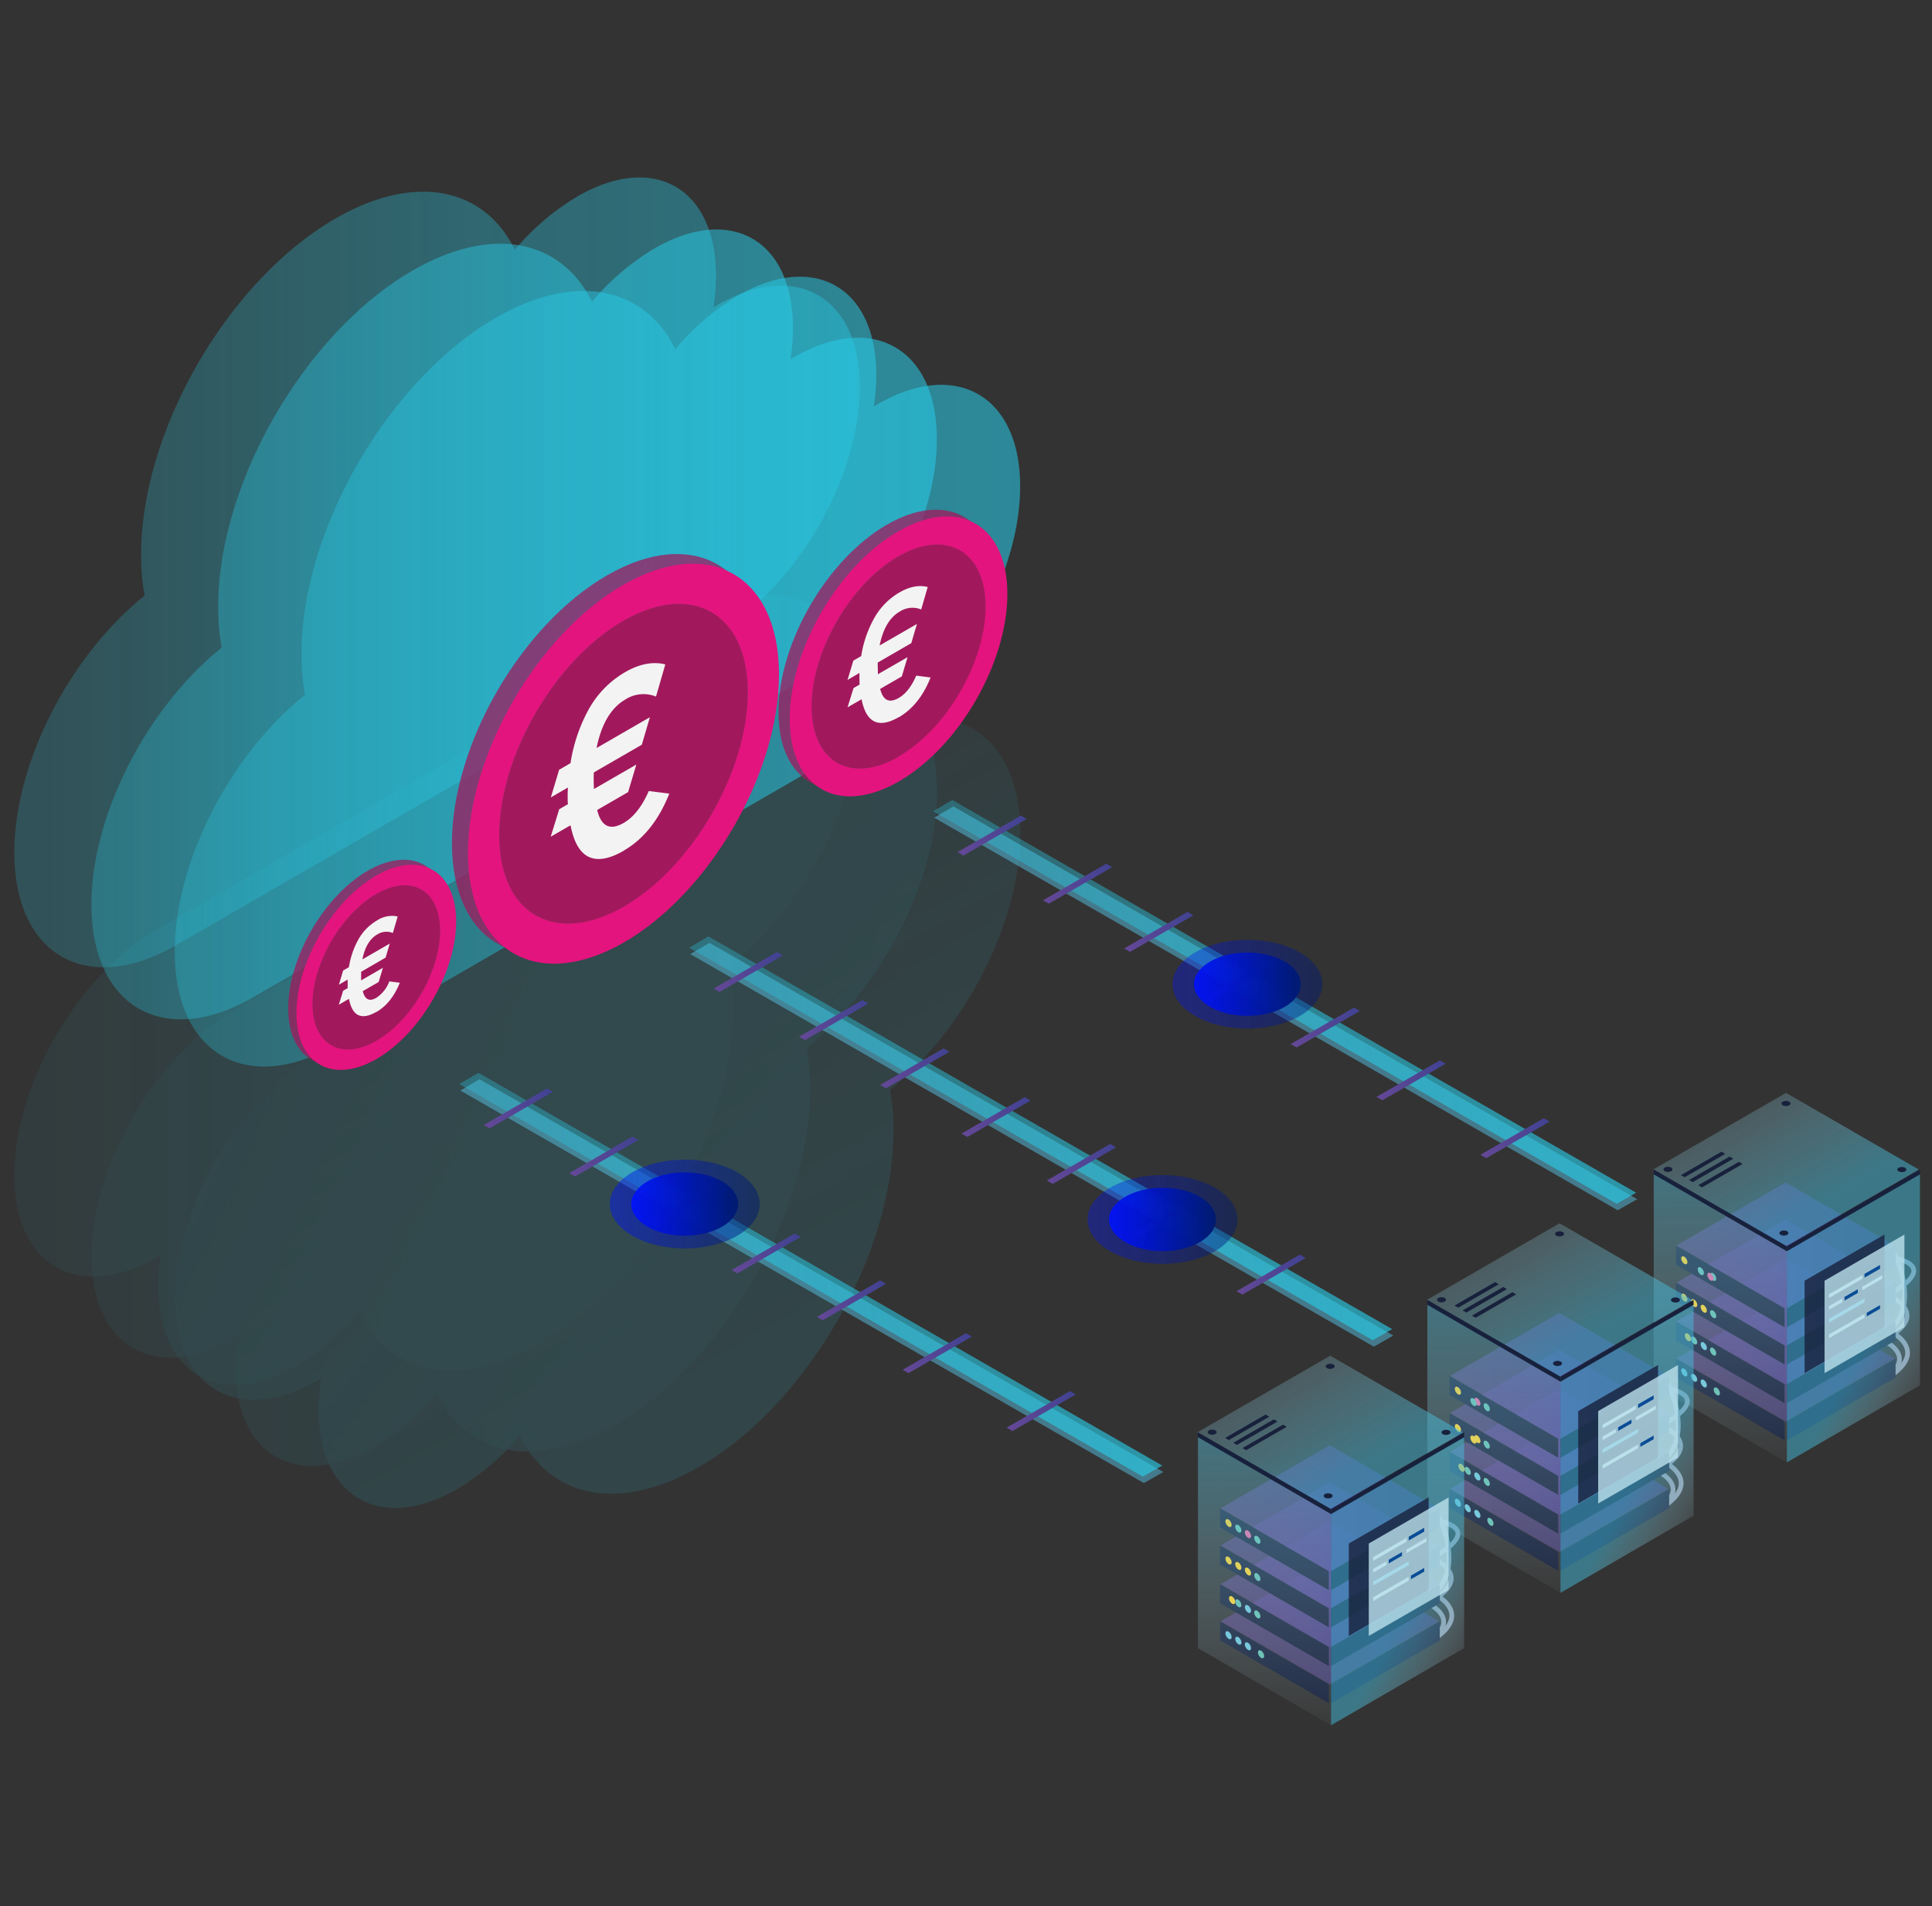 <?xml version="1.0" encoding="UTF-8"?>
<svg xmlns="http://www.w3.org/2000/svg" xmlns:xlink="http://www.w3.org/1999/xlink" id="Ebene_1" data-name="Ebene 1" width="552" height="544.74" viewBox="0 0 552 544.74">
  <rect x="0" y="0" width="552" height="544.74" fill="#333333" stroke="none"/>
  <defs>
    <style>.cls-1{opacity:0.15;}.cls-2{fill:url(#Unbenannter_Verlauf_26);}.cls-3{fill:url(#Unbenannter_Verlauf_26-2);}.cls-4{fill:url(#Unbenannter_Verlauf_26-3);}.cls-5,.cls-56,.cls-66,.cls-76{opacity:0.5;}.cls-6{fill:url(#Unbenannter_Verlauf_26-4);}.cls-7{opacity:0.7;}.cls-8{fill:url(#Unbenannter_Verlauf_26-5);}.cls-9{fill:url(#Unbenannter_Verlauf_26-6);}.cls-10{fill:none;stroke:#939cad;stroke-miterlimit:10;stroke-width:1.35px;}.cls-11,.cls-13,.cls-14,.cls-15,.cls-28,.cls-29,.cls-30,.cls-31,.cls-35,.cls-36,.cls-37,.cls-38{opacity:0.6;}.cls-11,.cls-13,.cls-14,.cls-15,.cls-23,.cls-24,.cls-28,.cls-29,.cls-30,.cls-31,.cls-35,.cls-36,.cls-37,.cls-38,.cls-48{isolation:isolate;}.cls-11{fill:url(#Unbenannter_Verlauf_54);}.cls-12,.cls-23{fill:#18213c;}.cls-13{fill:url(#Unbenannter_Verlauf_54-2);}.cls-14{fill:url(#Unbenannter_Verlauf_54-3);}.cls-15{fill:url(#Unbenannter_Verlauf_54-4);}.cls-16{fill:#62bdae;}.cls-17{fill:#e867a1;}.cls-18{fill:#fccf2b;}.cls-19{fill:#6dc4d7;}.cls-20{fill:url(#Unbenannter_Verlauf_65);}.cls-21{fill:url(#Unbenannter_Verlauf_65-2);}.cls-22{fill:url(#Unbenannter_Verlauf_9);}.cls-23,.cls-24{opacity:0.8;}.cls-24,.cls-25{fill:#bbe1ec;}.cls-26{fill:#0a4c95;}.cls-27{fill:#a5d9e9;}.cls-28{fill:url(#Unbenannter_Verlauf_54-5);}.cls-29{fill:url(#Unbenannter_Verlauf_54-6);}.cls-30{fill:url(#Unbenannter_Verlauf_54-7);}.cls-31{fill:url(#Unbenannter_Verlauf_54-8);}.cls-32{fill:url(#Unbenannter_Verlauf_65-3);}.cls-33{fill:url(#Unbenannter_Verlauf_65-4);}.cls-34{fill:url(#Unbenannter_Verlauf_9-2);}.cls-35{fill:url(#Unbenannter_Verlauf_54-9);}.cls-36{fill:url(#Unbenannter_Verlauf_54-10);}.cls-37{fill:url(#Unbenannter_Verlauf_54-11);}.cls-38{fill:url(#Unbenannter_Verlauf_54-12);}.cls-39{fill:url(#Unbenannter_Verlauf_65-5);}.cls-40{fill:url(#Unbenannter_Verlauf_65-6);}.cls-41{fill:url(#Unbenannter_Verlauf_9-3);}.cls-42,.cls-43{fill:#a1195c;}.cls-42{opacity:0.74;}.cls-44{fill:#e3147e;}.cls-45{fill:#f3f3f3;}.cls-46{fill:#54bedf;opacity:0.51;}.cls-47,.cls-58,.cls-68{opacity:0.8;}.cls-47{fill:url(#Unbenannter_Verlauf_26-7);}.cls-49{fill:url(#Unbenannter_Verlauf_54-13);}.cls-50{fill:url(#Unbenannter_Verlauf_54-14);}.cls-51{fill:url(#Unbenannter_Verlauf_54-15);}.cls-52{fill:url(#Unbenannter_Verlauf_54-16);}.cls-53{fill:url(#Unbenannter_Verlauf_54-17);}.cls-54{fill:url(#Unbenannter_Verlauf_54-18);}.cls-55{fill:url(#Unbenannter_Verlauf_54-19);}.cls-56{fill:url(#Unbenannter_Verlauf_49);}.cls-57{fill:url(#Unbenannter_Verlauf_13);}.cls-58{fill:url(#Unbenannter_Verlauf_26-8);}.cls-59{fill:url(#Unbenannter_Verlauf_54-20);}.cls-60{fill:url(#Unbenannter_Verlauf_54-21);}.cls-61{fill:url(#Unbenannter_Verlauf_54-22);}.cls-62{fill:url(#Unbenannter_Verlauf_54-23);}.cls-63{fill:url(#Unbenannter_Verlauf_54-24);}.cls-64{fill:url(#Unbenannter_Verlauf_54-25);}.cls-65{fill:url(#Unbenannter_Verlauf_54-26);}.cls-66{fill:url(#Unbenannter_Verlauf_49-2);}.cls-67{fill:url(#Unbenannter_Verlauf_11);}.cls-68{fill:url(#Unbenannter_Verlauf_26-9);}.cls-69{fill:url(#Unbenannter_Verlauf_54-27);}.cls-70{fill:url(#Unbenannter_Verlauf_54-28);}.cls-71{fill:url(#Unbenannter_Verlauf_54-29);}.cls-72{fill:url(#Unbenannter_Verlauf_54-30);}.cls-73{fill:url(#Unbenannter_Verlauf_54-31);}.cls-74{fill:url(#Unbenannter_Verlauf_54-32);}.cls-75{fill:url(#Unbenannter_Verlauf_54-33);}.cls-76{fill:url(#Unbenannter_Verlauf_13-2);}.cls-77{fill:url(#Unbenannter_Verlauf_15);}</style>
    <linearGradient id="Unbenannter_Verlauf_26" x1="4.1" y1="282.93" x2="245.67" y2="282.93" gradientUnits="userSpaceOnUse">
      <stop offset="0.04" stop-color="#28cce8" stop-opacity="0.4"></stop>
      <stop offset="0.05" stop-color="#28cce8" stop-opacity="0.41"></stop>
      <stop offset="0.34" stop-color="#28cce8" stop-opacity="0.58"></stop>
      <stop offset="0.6" stop-color="#28cce8" stop-opacity="0.7"></stop>
      <stop offset="0.83" stop-color="#28cce8" stop-opacity="0.77"></stop>
      <stop offset="1" stop-color="#28cce8" stop-opacity="0.8"></stop>
    </linearGradient>
    <linearGradient id="Unbenannter_Verlauf_26-2" x1="26.13" y1="306.07" x2="267.7" y2="306.07" xlink:href="#Unbenannter_Verlauf_26"></linearGradient>
    <linearGradient id="Unbenannter_Verlauf_26-3" x1="149.41" y1="266.91" x2="227.95" y2="402.95" xlink:href="#Unbenannter_Verlauf_26"></linearGradient>
    <linearGradient id="Unbenannter_Verlauf_26-4" x1="4.1" y1="163.58" x2="245.67" y2="163.58" xlink:href="#Unbenannter_Verlauf_26"></linearGradient>
    <linearGradient id="Unbenannter_Verlauf_26-5" x1="26.13" y1="178.45" x2="267.7" y2="178.45" xlink:href="#Unbenannter_Verlauf_26"></linearGradient>
    <linearGradient id="Unbenannter_Verlauf_26-6" x1="49.93" y1="191.95" x2="291.5" y2="191.95" xlink:href="#Unbenannter_Verlauf_26"></linearGradient>
    <linearGradient id="Unbenannter_Verlauf_54" x1="216.94" y1="-1233.29" x2="279.31" y2="-1233.29" gradientTransform="matrix(1, 0, 0, -1, 262.04, -845.05)" gradientUnits="userSpaceOnUse">
      <stop offset="0" stop-color="#664593"></stop>
      <stop offset="0" stop-color="#654896"></stop>
      <stop offset="1" stop-color="#404292"></stop>
    </linearGradient>
    <linearGradient id="Unbenannter_Verlauf_54-2" x1="216.94" y1="-1222.68" x2="279.31" y2="-1222.68" xlink:href="#Unbenannter_Verlauf_54"></linearGradient>
    <linearGradient id="Unbenannter_Verlauf_54-3" x1="216.94" y1="-1211.61" x2="279.31" y2="-1211.61" xlink:href="#Unbenannter_Verlauf_54"></linearGradient>
    <linearGradient id="Unbenannter_Verlauf_54-4" x1="216.94" y1="-1201" x2="279.31" y2="-1201" xlink:href="#Unbenannter_Verlauf_54"></linearGradient>
    <linearGradient id="Unbenannter_Verlauf_65" x1="222.65" y1="-1134.3" x2="254.69" y2="-1190.64" gradientTransform="matrix(1, 0, 0, -1, 262.04, -845.05)" gradientUnits="userSpaceOnUse">
      <stop offset="0" stop-color="#e3f2f7" stop-opacity="0"></stop>
      <stop offset="1" stop-color="#45bcdb" stop-opacity="0.5"></stop>
    </linearGradient>
    <linearGradient id="Unbenannter_Verlauf_65-2" x1="230.16" y1="-1271.38" x2="228.74" y2="-1169.06" xlink:href="#Unbenannter_Verlauf_65"></linearGradient>
    <linearGradient id="Unbenannter_Verlauf_9" x1="296.32" y1="-1237.89" x2="228.78" y2="-1200.26" gradientTransform="matrix(1, 0, 0, -1, 262.04, -845.05)" gradientUnits="userSpaceOnUse">
      <stop offset="0" stop-color="#e3f2f7" stop-opacity="0"></stop>
      <stop offset="0.34" stop-color="#45bcdb" stop-opacity="0.5"></stop>
    </linearGradient>
    <linearGradient id="Unbenannter_Verlauf_54-5" x1="152.26" y1="-1270.57" x2="214.63" y2="-1270.57" xlink:href="#Unbenannter_Verlauf_54"></linearGradient>
    <linearGradient id="Unbenannter_Verlauf_54-6" x1="152.26" y1="-1259.95" x2="214.63" y2="-1259.95" xlink:href="#Unbenannter_Verlauf_54"></linearGradient>
    <linearGradient id="Unbenannter_Verlauf_54-7" x1="152.26" y1="-1248.88" x2="214.63" y2="-1248.88" xlink:href="#Unbenannter_Verlauf_54"></linearGradient>
    <linearGradient id="Unbenannter_Verlauf_54-8" x1="152.26" y1="-1238.27" x2="214.63" y2="-1238.27" xlink:href="#Unbenannter_Verlauf_54"></linearGradient>
    <linearGradient id="Unbenannter_Verlauf_65-3" x1="157.97" y1="-1171.57" x2="190" y2="-1227.91" xlink:href="#Unbenannter_Verlauf_65"></linearGradient>
    <linearGradient id="Unbenannter_Verlauf_65-4" x1="165.48" y1="-1308.65" x2="164.06" y2="-1206.33" xlink:href="#Unbenannter_Verlauf_65"></linearGradient>
    <linearGradient id="Unbenannter_Verlauf_9-2" x1="231.63" y1="-1275.16" x2="164.1" y2="-1237.53" xlink:href="#Unbenannter_Verlauf_9"></linearGradient>
    <linearGradient id="Unbenannter_Verlauf_54-9" x1="86.72" y1="-1308.41" x2="149.09" y2="-1308.41" xlink:href="#Unbenannter_Verlauf_54"></linearGradient>
    <linearGradient id="Unbenannter_Verlauf_54-10" x1="86.72" y1="-1297.79" x2="149.09" y2="-1297.79" xlink:href="#Unbenannter_Verlauf_54"></linearGradient>
    <linearGradient id="Unbenannter_Verlauf_54-11" x1="86.72" y1="-1286.72" x2="149.09" y2="-1286.72" xlink:href="#Unbenannter_Verlauf_54"></linearGradient>
    <linearGradient id="Unbenannter_Verlauf_54-12" x1="86.72" y1="-1276.11" x2="149.09" y2="-1276.11" xlink:href="#Unbenannter_Verlauf_54"></linearGradient>
    <linearGradient id="Unbenannter_Verlauf_65-5" x1="92.42" y1="-1209.41" x2="124.46" y2="-1265.76" xlink:href="#Unbenannter_Verlauf_65"></linearGradient>
    <linearGradient id="Unbenannter_Verlauf_65-6" x1="99.93" y1="-1346.49" x2="98.52" y2="-1244.17" xlink:href="#Unbenannter_Verlauf_65"></linearGradient>
    <linearGradient id="Unbenannter_Verlauf_9-3" x1="166.09" y1="-1313" x2="98.55" y2="-1275.37" xlink:href="#Unbenannter_Verlauf_9"></linearGradient>
    <linearGradient id="Unbenannter_Verlauf_26-7" x1="196.91" y1="325.32" x2="397.78" y2="325.32" xlink:href="#Unbenannter_Verlauf_26"></linearGradient>
    <linearGradient id="Unbenannter_Verlauf_54-13" x1="203.9" y1="277.78" x2="223.67" y2="277.78" gradientTransform="matrix(1, 0, 0, 1, 0, 0)" xlink:href="#Unbenannter_Verlauf_54"></linearGradient>
    <linearGradient id="Unbenannter_Verlauf_54-14" x1="228.31" y1="291.54" x2="248.09" y2="291.54" gradientTransform="matrix(1, 0, 0, 1, 0, 0)" xlink:href="#Unbenannter_Verlauf_54"></linearGradient>
    <linearGradient id="Unbenannter_Verlauf_54-15" x1="251.5" y1="305.31" x2="271.27" y2="305.31" gradientTransform="matrix(1, 0, 0, 1, 0, 0)" xlink:href="#Unbenannter_Verlauf_54"></linearGradient>
    <linearGradient id="Unbenannter_Verlauf_54-16" x1="274.69" y1="319.25" x2="294.46" y2="319.25" gradientTransform="matrix(1, 0, 0, 1, 0, 0)" xlink:href="#Unbenannter_Verlauf_54"></linearGradient>
    <linearGradient id="Unbenannter_Verlauf_54-17" x1="299.09" y1="332.64" x2="318.87" y2="332.64" gradientTransform="matrix(1, 0, 0, 1, 0, 0)" xlink:href="#Unbenannter_Verlauf_54"></linearGradient>
    <linearGradient id="Unbenannter_Verlauf_54-18" x1="323.6" y1="347.73" x2="343.37" y2="347.73" gradientTransform="matrix(1, 0, 0, 1, 0, 0)" xlink:href="#Unbenannter_Verlauf_54"></linearGradient>
    <linearGradient id="Unbenannter_Verlauf_54-19" x1="353.29" y1="364.27" x2="373.07" y2="364.27" gradientTransform="matrix(1, 0, 0, 1, 0, 0)" xlink:href="#Unbenannter_Verlauf_54"></linearGradient>
    <linearGradient id="Unbenannter_Verlauf_49" x1="310.74" y1="348.5" x2="353.57" y2="348.5" gradientUnits="userSpaceOnUse">
      <stop offset="0" stop-color="#01f" stop-opacity="0.7"></stop>
      <stop offset="1" stop-color="#001b6f" stop-opacity="0.9"></stop>
    </linearGradient>
    <linearGradient id="Unbenannter_Verlauf_13" x1="316.88" y1="348.5" x2="347.43" y2="348.5" gradientUnits="userSpaceOnUse">
      <stop offset="0" stop-color="#01f" stop-opacity="0.9"></stop>
      <stop offset="1" stop-color="#001b6f"></stop>
    </linearGradient>
    <linearGradient id="Unbenannter_Verlauf_26-8" x1="266.6" y1="286.33" x2="467.47" y2="286.33" xlink:href="#Unbenannter_Verlauf_26"></linearGradient>
    <linearGradient id="Unbenannter_Verlauf_54-20" x1="273.58" y1="238.8" x2="293.36" y2="238.8" gradientTransform="matrix(1, 0, 0, 1, 0, 0)" xlink:href="#Unbenannter_Verlauf_54"></linearGradient>
    <linearGradient id="Unbenannter_Verlauf_54-21" x1="298" y1="252.55" x2="317.77" y2="252.55" gradientTransform="matrix(1, 0, 0, 1, 0, 0)" xlink:href="#Unbenannter_Verlauf_54"></linearGradient>
    <linearGradient id="Unbenannter_Verlauf_54-22" x1="321.18" y1="266.33" x2="340.96" y2="266.33" gradientTransform="matrix(1, 0, 0, 1, 0, 0)" xlink:href="#Unbenannter_Verlauf_54"></linearGradient>
    <linearGradient id="Unbenannter_Verlauf_54-23" x1="344.37" y1="280.26" x2="364.15" y2="280.26" gradientTransform="matrix(1, 0, 0, 1, 0, 0)" xlink:href="#Unbenannter_Verlauf_54"></linearGradient>
    <linearGradient id="Unbenannter_Verlauf_54-24" x1="368.78" y1="293.65" x2="388.55" y2="293.65" gradientTransform="matrix(1, 0, 0, 1, 0, 0)" xlink:href="#Unbenannter_Verlauf_54"></linearGradient>
    <linearGradient id="Unbenannter_Verlauf_54-25" x1="393.29" y1="308.74" x2="413.06" y2="308.74" gradientTransform="matrix(1, 0, 0, 1, 0, 0)" xlink:href="#Unbenannter_Verlauf_54"></linearGradient>
    <linearGradient id="Unbenannter_Verlauf_54-26" x1="422.98" y1="325.28" x2="442.75" y2="325.28" gradientTransform="matrix(1, 0, 0, 1, 0, 0)" xlink:href="#Unbenannter_Verlauf_54"></linearGradient>
    <linearGradient id="Unbenannter_Verlauf_49-2" x1="334.99" y1="281.27" x2="377.83" y2="281.27" xlink:href="#Unbenannter_Verlauf_49"></linearGradient>
    <linearGradient id="Unbenannter_Verlauf_11" x1="341.13" y1="281.27" x2="371.68" y2="281.27" xlink:href="#Unbenannter_Verlauf_13"></linearGradient>
    <linearGradient id="Unbenannter_Verlauf_26-9" x1="131.21" y1="364.31" x2="332.08" y2="364.31" xlink:href="#Unbenannter_Verlauf_26"></linearGradient>
    <linearGradient id="Unbenannter_Verlauf_54-27" x1="138.2" y1="316.77" x2="157.97" y2="316.77" gradientTransform="matrix(1, 0, 0, 1, 0, 0)" xlink:href="#Unbenannter_Verlauf_54"></linearGradient>
    <linearGradient id="Unbenannter_Verlauf_54-28" x1="162.62" y1="330.53" x2="182.39" y2="330.53" gradientTransform="matrix(1, 0, 0, 1, 0, 0)" xlink:href="#Unbenannter_Verlauf_54"></linearGradient>
    <linearGradient id="Unbenannter_Verlauf_54-29" x1="185.8" y1="344.3" x2="205.57" y2="344.3" gradientTransform="matrix(1, 0, 0, 1, 0, 0)" xlink:href="#Unbenannter_Verlauf_54"></linearGradient>
    <linearGradient id="Unbenannter_Verlauf_54-30" x1="208.99" y1="358.23" x2="228.76" y2="358.23" gradientTransform="matrix(1, 0, 0, 1, 0, 0)" xlink:href="#Unbenannter_Verlauf_54"></linearGradient>
    <linearGradient id="Unbenannter_Verlauf_54-31" x1="233.4" y1="371.62" x2="253.17" y2="371.62" gradientTransform="matrix(1, 0, 0, 1, 0, 0)" xlink:href="#Unbenannter_Verlauf_54"></linearGradient>
    <linearGradient id="Unbenannter_Verlauf_54-32" x1="257.9" y1="386.72" x2="277.68" y2="386.72" gradientTransform="matrix(1, 0, 0, 1, 0, 0)" xlink:href="#Unbenannter_Verlauf_54"></linearGradient>
    <linearGradient id="Unbenannter_Verlauf_54-33" x1="287.6" y1="403.26" x2="307.37" y2="403.26" gradientTransform="matrix(1, 0, 0, 1, 0, 0)" xlink:href="#Unbenannter_Verlauf_54"></linearGradient>
    <linearGradient id="Unbenannter_Verlauf_13-2" x1="174.23" y1="344.1" x2="217.06" y2="344.1" xlink:href="#Unbenannter_Verlauf_13"></linearGradient>
    <linearGradient id="Unbenannter_Verlauf_15" x1="180.37" y1="344.1" x2="210.92" y2="344.1" xlink:href="#Unbenannter_Verlauf_13"></linearGradient>
  </defs>
  <title>vmware-ionos</title>
  <g class="cls-1">
    <path class="cls-2" d="M153.9,384.07c-22.87,13.21-42.56,8.73-51.23-8.94a70.35,70.35,0,0,1-17.88,15.25C63,403,45.3,392.86,45.23,367.84a60.16,60.16,0,0,1,.71-9.17l-1,.6C22.45,372.25,4.17,361.83,4.1,336s18.08-57.27,40.56-70.25l154.79-89.37c25.44-14.68,46.13-2.9,46.22,26.34.07,25.81-15.95,56.6-37.22,73.56a63.48,63.48,0,0,1,1,11.51C209.58,323.19,184.69,366.29,153.9,384.07Z"></path>
    <path class="cls-3" d="M175.93,407.21c-22.87,13.2-42.56,8.73-51.23-8.94a70.55,70.55,0,0,1-17.88,15.25C85.05,426.09,67.33,416,67.26,391a58.76,58.76,0,0,1,.72-9.17l-1,.6c-22.47,13-40.74,2.56-40.82-23.26s18.08-57.27,40.56-70.25l154.8-89.37c25.43-14.69,46.13-2.9,46.21,26.33.07,25.82-15.95,56.6-37.22,73.57a62.6,62.6,0,0,1,1,11.51C231.61,346.33,206.73,389.43,175.93,407.21Z"></path>
    <path class="cls-4" d="M199.73,419.24c-22.87,13.21-42.56,8.73-51.23-8.94a70.35,70.35,0,0,1-17.88,15.25C108.84,438.13,91.13,428,91.06,403a60.06,60.06,0,0,1,.71-9.17l-1,.6C68.28,407.42,50,397,49.93,371.18S68,313.91,90.49,300.93l154.79-89.37c25.44-14.68,46.13-2.9,46.22,26.34.07,25.81-15.95,56.6-37.22,73.56a63.48,63.48,0,0,1,1,11.51C255.41,358.36,230.53,401.46,199.73,419.24Z"></path>
  </g>
  <g class="cls-5">
    <path class="cls-6" d="M95.87,62.44c22.87-13.2,42.56-8.73,51.23,8.94A70.55,70.55,0,0,1,165,56.13c21.77-12.57,39.49-2.48,39.56,22.55a58.72,58.72,0,0,1-.72,9.16l1-.6c22.47-13,40.74-2.55,40.82,23.26s-18.09,57.27-40.56,70.25L50.31,270.12C24.88,284.81,4.18,273,4.1,243.79c-.07-25.82,16-56.6,37.22-73.57a62.6,62.6,0,0,1-1-11.51C40.19,123.32,65.07,80.22,95.87,62.44Z"></path>
  </g>
  <g class="cls-7">
    <path class="cls-8" d="M117.9,77.31c22.87-13.2,42.56-8.73,51.23,8.94A70.55,70.55,0,0,1,187,71c21.78-12.57,39.49-2.48,39.56,22.54a60,60,0,0,1-.71,9.17c.33-.2.68-.41,1-.6,22.47-13,40.75-2.56,40.82,23.26s-18.08,57.27-40.56,70.25L72.35,285c-25.44,14.69-46.13,2.9-46.22-26.33-.07-25.82,16-56.6,37.22-73.57a63.48,63.48,0,0,1-1-11.51C62.22,138.19,87.1,95.09,117.9,77.31Z"></path>
  </g>
  <g class="cls-7">
    <path class="cls-9" d="M141.7,90.8c22.87-13.2,42.56-8.72,51.23,9A70.35,70.35,0,0,1,210.81,84.5C232.58,71.92,250.3,82,250.37,107a59,59,0,0,1-.72,9.17l1-.6c22.47-13,40.74-2.56,40.82,23.26s-18.09,57.27-40.56,70.25L96.14,298.49c-25.43,14.68-46.13,2.9-46.21-26.34-.07-25.82,15.95-56.6,37.22-73.56a62.6,62.6,0,0,1-1-11.51C86,151.69,110.9,108.59,141.7,90.8Z"></path>
  </g>
  <path class="cls-10" d="M539.33,370.14s11.79,4.72,1,11.57"></path>
  <path class="cls-10" d="M538.17,379.43s14.57,5.83,1.22,14.3"></path>
  <path class="cls-10" d="M537.16,382.59s11.79,4.72,1,11.57"></path>
  <path class="cls-10" d="M541.18,358.17s9.07,17.18-4.22,24"></path>
  <path class="cls-10" d="M538.88,359.22s20.37,1.63-4.21,13.36"></path>
  <polygon class="cls-11" points="478.98 388.24 510.17 406.25 541.35 388.24 510.17 370.24 478.98 388.24"></polygon>
  <polygon class="cls-12" points="541.59 388.29 541.59 393.7 510.53 411.63 510.53 406.23 541.59 388.29"></polygon>
  <polygon class="cls-12" points="509.89 406.23 509.89 411.63 478.84 393.7 478.84 388.29 509.89 406.23"></polygon>
  <polygon class="cls-13" points="478.98 377.63 510.17 395.63 541.35 377.63 510.17 359.63 478.98 377.63"></polygon>
  <polygon class="cls-12" points="541.59 377.68 541.59 383.09 510.53 401.02 510.53 395.61 541.59 377.68"></polygon>
  <polygon class="cls-12" points="509.89 395.61 509.89 401.02 478.84 383.09 478.84 377.68 509.89 395.61"></polygon>
  <polygon class="cls-14" points="478.98 366.56 510.17 384.57 541.35 366.56 510.17 348.55 478.98 366.56"></polygon>
  <polygon class="cls-12" points="541.59 366.61 541.59 372.02 510.53 389.95 510.53 384.54 541.59 366.61"></polygon>
  <polygon class="cls-12" points="509.89 384.54 509.89 389.95 478.84 372.02 478.84 366.61 509.89 384.54"></polygon>
  <polygon class="cls-15" points="478.98 355.95 510.17 373.95 541.35 355.95 510.17 337.94 478.98 355.95"></polygon>
  <polygon class="cls-12" points="541.59 356 541.59 361.41 510.53 379.34 510.53 373.92 541.59 356"></polygon>
  <polygon class="cls-12" points="509.89 373.92 509.89 379.34 478.84 361.41 478.84 356 509.89 373.92"></polygon>
  <ellipse class="cls-16" cx="489.47" cy="364.91" rx="0.72" ry="1.26" transform="translate(-116.89 293.73) rotate(-30.01)"></ellipse>
  <ellipse class="cls-17" cx="486.79" cy="363.34" rx="0.72" ry="1.26" transform="matrix(0.87, -0.5, 0.5, 0.87, -116.47, 292.18)"></ellipse>
  <ellipse class="cls-16" cx="484.03" cy="361.74" rx="0.72" ry="1.26" transform="matrix(0.87, -0.5, 0.5, 0.87, -116.03, 290.58)"></ellipse>
  <ellipse class="cls-18" cx="481.24" cy="360.17" rx="0.72" ry="1.26" transform="translate(-115.63 288.98) rotate(-30.01)"></ellipse>
  <ellipse class="cls-16" cx="489.47" cy="375.59" rx="0.72" ry="1.26" transform="translate(-122.23 295.16) rotate(-30.01)"></ellipse>
  <ellipse class="cls-18" cx="486.78" cy="374.02" rx="0.72" ry="1.26" transform="translate(-121.81 293.61) rotate(-30.01)"></ellipse>
  <ellipse class="cls-18" cx="484.04" cy="372.42" rx="0.72" ry="1.26" transform="translate(-121.37 292.02) rotate(-30.01)"></ellipse>
  <ellipse class="cls-18" cx="481.23" cy="370.85" rx="0.72" ry="1.26" transform="translate(-120.97 290.41) rotate(-30.01)"></ellipse>
  <ellipse class="cls-16" cx="489.46" cy="386.26" rx="0.72" ry="1.26" transform="translate(-127.57 296.59) rotate(-30.01)"></ellipse>
  <ellipse class="cls-19" cx="486.79" cy="384.7" rx="0.72" ry="1.26" transform="translate(-127.15 295.04) rotate(-30.01)"></ellipse>
  <ellipse class="cls-16" cx="484.03" cy="383.09" rx="0.72" ry="1.26" transform="translate(-126.71 293.45) rotate(-30.01)"></ellipse>
  <ellipse class="cls-18" cx="482.25" cy="382.21" rx="0.73" ry="1.26" transform="translate(-126.32 291.12) rotate(-29.89)"></ellipse>
  <ellipse class="cls-16" cx="490.51" cy="397.69" rx="0.73" ry="1.26" transform="translate(-132.93 297.3) rotate(-29.89)"></ellipse>
  <ellipse class="cls-19" cx="486.78" cy="395.38" rx="0.72" ry="1.26" transform="translate(-132.49 296.47) rotate(-30.01)"></ellipse>
  <ellipse class="cls-19" cx="484.04" cy="393.77" rx="0.72" ry="1.26" transform="translate(-132.06 294.88) rotate(-30.01)"></ellipse>
  <ellipse class="cls-19" cx="481.23" cy="392.2" rx="0.72" ry="1.26" transform="translate(-131.65 293.27) rotate(-30.01)"></ellipse>
  <polygon class="cls-20" points="548.24 334.25 510.28 356.16 472.31 334.25 510.28 312.33 548.24 334.25"></polygon>
  <polygon class="cls-12" points="492.91 329.76 481.32 336.45 480.25 335.84 491.85 329.14 492.91 329.76"></polygon>
  <polygon class="cls-12" points="495.24 331.15 483.64 337.84 482.58 337.23 494.17 330.53 495.24 331.15"></polygon>
  <polygon class="cls-12" points="497.87 332.65 486.28 339.34 485.21 338.73 496.81 332.03 497.87 332.65"></polygon>
  <ellipse class="cls-12" cx="543.38" cy="334.25" rx="1.28" ry="0.74"></ellipse>
  <ellipse class="cls-12" cx="510.28" cy="315.36" rx="1.28" ry="0.74"></ellipse>
  <ellipse class="cls-12" cx="476.56" cy="334.19" rx="1.28" ry="0.74"></ellipse>
  <ellipse class="cls-12" cx="509.69" cy="352.39" rx="1.28" ry="0.74"></ellipse>
  <polygon class="cls-12" points="472.5 334.23 472.5 335.67 510.53 357.63 510.53 356.18 472.5 334.23"></polygon>
  <polygon class="cls-12" points="548.56 334.23 548.56 335.67 510.53 357.63 510.53 356.18 548.56 334.23"></polygon>
  <polygon class="cls-21" points="472.5 335.62 472.5 395.9 510.53 417.94 510.53 357.58 472.5 335.62"></polygon>
  <polygon class="cls-22" points="548.56 335.62 548.56 395.9 510.53 417.94 510.53 357.58 548.56 335.62"></polygon>
  <polygon class="cls-23" points="538.42 352.82 538.42 379.25 515.6 392.43 515.6 366.01 538.42 352.82"></polygon>
  <polygon class="cls-24" points="544.12 352.82 544.12 379.25 521.3 392.42 521.3 366.01 544.12 352.82"></polygon>
  <polygon class="cls-25" points="532.08 365.47 522.57 370.96 522.57 369.89 532.08 364.4 532.08 365.47"></polygon>
  <polygon class="cls-26" points="537.15 362.6 532.71 365.15 532.71 364.06 537.15 361.51 537.15 362.6"></polygon>
  <polygon class="cls-25" points="526.38 372.13 522.57 374.32 522.57 373.29 526.38 371.09 526.38 372.13"></polygon>
  <polygon class="cls-25" points="537.78 365.45 532.08 368.74 532.08 367.72 537.78 364.43 537.78 365.45"></polygon>
  <polygon class="cls-26" points="530.81 369.5 527.01 371.69 527.01 370.64 530.81 368.45 530.81 369.5"></polygon>
  <polygon class="cls-25" points="532.71 376.6 522.57 382.45 522.57 381.37 532.71 375.53 532.71 376.6"></polygon>
  <polygon class="cls-26" points="537.15 374.03 533.35 376.22 533.35 375.18 537.15 372.99 537.15 374.03"></polygon>
  <polygon class="cls-27" points="532.71 372.16 522.57 377.98 522.57 376.91 532.71 371.09 532.71 372.16"></polygon>
  <path class="cls-10" d="M474.64,407.41s11.79,4.72,1,11.58"></path>
  <path class="cls-10" d="M473.48,416.7s14.58,5.83,1.22,14.3"></path>
  <path class="cls-10" d="M472.48,419.86s11.78,4.72,1,11.57"></path>
  <path class="cls-10" d="M476.5,395.44s9.07,17.18-4.22,24"></path>
  <path class="cls-10" d="M474.19,396.49s20.37,1.64-4.2,13.36"></path>
  <polygon class="cls-28" points="414.3 425.51 445.49 443.52 476.67 425.51 445.49 407.51 414.3 425.51"></polygon>
  <polygon class="cls-12" points="476.9 425.56 476.9 430.97 445.85 448.91 445.85 443.5 476.9 425.56"></polygon>
  <polygon class="cls-12" points="445.21 443.5 445.21 448.91 414.15 430.97 414.15 425.56 445.21 443.5"></polygon>
  <polygon class="cls-29" points="414.3 414.9 445.49 432.9 476.67 414.9 445.49 396.89 414.3 414.9"></polygon>
  <polygon class="cls-12" points="476.9 414.95 476.9 420.36 445.85 438.3 445.85 432.88 476.9 414.95"></polygon>
  <polygon class="cls-12" points="445.21 432.88 445.21 438.3 414.15 420.36 414.15 414.95 445.21 432.88"></polygon>
  <polygon class="cls-30" points="414.3 403.83 445.49 421.84 476.67 403.83 445.49 385.82 414.3 403.83"></polygon>
  <polygon class="cls-12" points="476.9 403.88 476.9 409.29 445.85 427.22 445.85 421.81 476.9 403.88"></polygon>
  <polygon class="cls-12" points="445.21 421.81 445.21 427.22 414.15 409.29 414.15 403.88 445.21 421.81"></polygon>
  <polygon class="cls-31" points="414.3 393.22 445.49 411.22 476.67 393.22 445.49 375.21 414.3 393.22"></polygon>
  <polygon class="cls-12" points="476.9 393.27 476.9 398.68 445.85 416.61 445.85 411.19 476.9 393.27"></polygon>
  <polygon class="cls-12" points="445.21 411.19 445.21 416.61 414.15 398.68 414.15 393.27 445.21 411.19"></polygon>
  <ellipse class="cls-16" cx="424.79" cy="402.18" rx="0.72" ry="1.26" transform="translate(-144.21 266.37) rotate(-30.01)"></ellipse>
  <ellipse class="cls-17" cx="422.1" cy="400.61" rx="0.72" ry="1.26" transform="translate(-143.78 264.82) rotate(-30.01)"></ellipse>
  <ellipse class="cls-16" cx="419.35" cy="399.01" rx="0.72" ry="1.26" transform="matrix(0.87, -0.5, 0.5, 0.87, -143.35, 263.23)"></ellipse>
  <ellipse class="cls-18" cx="416.55" cy="397.44" rx="0.72" ry="1.26" transform="translate(-142.94 261.62) rotate(-30.01)"></ellipse>
  <ellipse class="cls-16" cx="424.78" cy="412.86" rx="0.72" ry="1.26" transform="translate(-149.55 267.81) rotate(-30.01)"></ellipse>
  <ellipse class="cls-18" cx="422.1" cy="411.29" rx="0.72" ry="1.26" transform="translate(-149.12 266.25) rotate(-30.01)"></ellipse>
  <ellipse class="cls-18" cx="419.35" cy="409.69" rx="0.72" ry="1.26" transform="matrix(0.87, -0.5, 0.5, 0.87, -148.69, 264.66)"></ellipse>
  <ellipse class="cls-18" cx="416.55" cy="408.12" rx="0.72" ry="1.26" transform="translate(-148.28 263.05) rotate(-30.01)"></ellipse>
  <ellipse class="cls-16" cx="424.78" cy="423.53" rx="0.72" ry="1.26" transform="translate(-154.88 269.23) rotate(-30.01)"></ellipse>
  <ellipse class="cls-19" cx="422.11" cy="421.97" rx="0.72" ry="1.26" transform="translate(-154.46 267.69) rotate(-30.01)"></ellipse>
  <ellipse class="cls-16" cx="419.35" cy="420.36" rx="0.72" ry="1.26" transform="translate(-154.03 266.09) rotate(-30.01)"></ellipse>
  <ellipse class="cls-18" cx="417.56" cy="419.48" rx="0.73" ry="1.26" transform="translate(-153.49 263.85) rotate(-29.89)"></ellipse>
  <ellipse class="cls-16" cx="425.83" cy="434.96" rx="0.73" ry="1.26" transform="translate(-160.11 270.03) rotate(-29.89)"></ellipse>
  <ellipse class="cls-19" cx="422.1" cy="432.65" rx="0.72" ry="1.26" transform="translate(-159.8 269.12) rotate(-30.01)"></ellipse>
  <ellipse class="cls-19" cx="419.35" cy="431.04" rx="0.72" ry="1.26" transform="translate(-159.37 267.53) rotate(-30.01)"></ellipse>
  <ellipse class="cls-19" cx="416.55" cy="429.47" rx="0.72" ry="1.26" transform="translate(-158.96 265.91) rotate(-30.01)"></ellipse>
  <polygon class="cls-32" points="483.56 371.52 445.59 393.44 407.63 371.52 445.59 349.6 483.56 371.52"></polygon>
  <polygon class="cls-12" points="428.23 367.03 416.63 373.72 415.57 373.11 427.16 366.41 428.23 367.03"></polygon>
  <polygon class="cls-12" points="430.55 368.42 418.96 375.11 417.89 374.5 429.49 367.8 430.55 368.42"></polygon>
  <polygon class="cls-12" points="433.19 369.92 421.6 376.61 420.53 376 432.12 369.3 433.19 369.92"></polygon>
  <ellipse class="cls-12" cx="478.7" cy="371.52" rx="1.28" ry="0.74"></ellipse>
  <ellipse class="cls-12" cx="445.59" cy="352.63" rx="1.28" ry="0.74"></ellipse>
  <ellipse class="cls-12" cx="411.87" cy="371.46" rx="1.28" ry="0.74"></ellipse>
  <ellipse class="cls-12" cx="445.01" cy="389.66" rx="1.28" ry="0.74"></ellipse>
  <polygon class="cls-12" points="407.81 371.5 407.81 372.94 445.85 394.9 445.85 393.45 407.81 371.5"></polygon>
  <polygon class="cls-12" points="483.88 371.5 483.88 372.94 445.85 394.9 445.85 393.45 483.88 371.5"></polygon>
  <polygon class="cls-33" points="407.81 372.89 407.81 433.17 445.85 455.21 445.85 394.85 407.81 372.89"></polygon>
  <polygon class="cls-34" points="483.88 372.89 483.88 433.17 445.85 455.21 445.85 394.85 483.88 372.89"></polygon>
  <polygon class="cls-23" points="473.73 390.09 473.73 416.53 450.92 429.7 450.92 403.28 473.73 390.09"></polygon>
  <polygon class="cls-24" points="479.44 390.09 479.44 416.52 456.62 429.69 456.62 403.28 479.44 390.09"></polygon>
  <polygon class="cls-25" points="467.39 402.74 457.89 408.23 457.89 407.16 467.39 401.67 467.39 402.74"></polygon>
  <polygon class="cls-26" points="472.47 399.87 468.03 402.42 468.03 401.33 472.47 398.78 472.47 399.87"></polygon>
  <polygon class="cls-25" points="461.69 409.4 457.89 411.59 457.89 410.56 461.69 408.36 461.69 409.4"></polygon>
  <polygon class="cls-25" points="473.1 402.72 467.39 406.01 467.39 404.99 473.1 401.7 473.1 402.72"></polygon>
  <polygon class="cls-26" points="466.13 406.77 462.32 408.96 462.32 407.91 466.13 405.72 466.13 406.77"></polygon>
  <polygon class="cls-25" points="468.03 413.88 457.89 419.72 457.89 418.64 468.03 412.8 468.03 413.88"></polygon>
  <polygon class="cls-26" points="472.47 411.31 468.66 413.49 468.66 412.45 472.47 410.26 472.47 411.31"></polygon>
  <polygon class="cls-27" points="468.03 409.43 457.89 415.25 457.89 414.18 468.03 408.36 468.03 409.43"></polygon>
  <path class="cls-10" d="M409.1,445.25s11.79,4.72,1,11.58"></path>
  <path class="cls-10" d="M407.94,454.54s14.58,5.83,1.22,14.3"></path>
  <path class="cls-10" d="M406.94,457.7s11.78,4.72,1,11.58"></path>
  <path class="cls-10" d="M411,433.29s9.07,17.17-4.22,23.95"></path>
  <path class="cls-10" d="M408.65,434.33S429,436,404.44,447.69"></path>
  <polygon class="cls-35" points="348.75 463.36 379.94 481.36 411.13 463.36 379.94 445.35 348.75 463.36"></polygon>
  <polygon class="cls-12" points="411.36 463.4 411.36 468.81 380.3 486.75 380.3 481.34 411.36 463.4"></polygon>
  <polygon class="cls-12" points="379.67 481.34 379.67 486.75 348.61 468.81 348.61 463.4 379.67 481.34"></polygon>
  <polygon class="cls-36" points="348.75 452.75 379.94 470.75 411.13 452.75 379.94 434.74 348.75 452.75"></polygon>
  <polygon class="cls-12" points="411.36 452.79 411.36 458.2 380.3 476.14 380.3 470.72 411.36 452.79"></polygon>
  <polygon class="cls-12" points="379.67 470.72 379.67 476.14 348.61 458.2 348.61 452.79 379.67 470.72"></polygon>
  <polygon class="cls-37" points="348.75 441.67 379.94 459.68 411.13 441.67 379.94 423.66 348.75 441.67"></polygon>
  <polygon class="cls-12" points="411.36 441.72 411.36 447.13 380.3 465.06 380.3 459.65 411.36 441.72"></polygon>
  <polygon class="cls-12" points="379.67 459.65 379.67 465.06 348.61 447.13 348.61 441.72 379.67 459.65"></polygon>
  <polygon class="cls-38" points="348.75 431.06 379.94 449.06 411.13 431.06 379.94 413.05 348.75 431.06"></polygon>
  <polygon class="cls-12" points="411.36 431.11 411.36 436.52 380.3 454.45 380.3 449.04 411.36 431.11"></polygon>
  <polygon class="cls-12" points="379.67 449.04 379.67 454.45 348.61 436.52 348.61 431.11 379.67 449.04"></polygon>
  <ellipse class="cls-16" cx="359.24" cy="440.03" rx="0.72" ry="1.26" transform="translate(-171.92 238.67) rotate(-30.01)"></ellipse>
  <ellipse class="cls-17" cx="356.56" cy="438.45" rx="0.72" ry="1.26" transform="translate(-171.49 237.11) rotate(-30.01)"></ellipse>
  <ellipse class="cls-16" cx="353.8" cy="436.85" rx="0.72" ry="1.26" transform="translate(-171.06 235.52) rotate(-30.01)"></ellipse>
  <ellipse class="cls-18" cx="351.01" cy="435.28" rx="0.72" ry="1.26" transform="translate(-170.65 233.91) rotate(-30.01)"></ellipse>
  <ellipse class="cls-16" cx="359.24" cy="450.71" rx="0.72" ry="1.26" transform="translate(-177.26 240.1) rotate(-30.01)"></ellipse>
  <ellipse class="cls-18" cx="356.56" cy="449.13" rx="0.72" ry="1.26" transform="translate(-176.83 238.54) rotate(-30.01)"></ellipse>
  <ellipse class="cls-18" cx="353.81" cy="447.53" rx="0.72" ry="1.26" transform="translate(-176.4 236.95) rotate(-30.01)"></ellipse>
  <ellipse class="cls-18" cx="351.01" cy="445.97" rx="0.72" ry="1.26" transform="translate(-175.99 235.34) rotate(-30.01)"></ellipse>
  <ellipse class="cls-16" cx="359.23" cy="461.38" rx="0.72" ry="1.26" transform="translate(-182.6 241.52) rotate(-30.01)"></ellipse>
  <ellipse class="cls-19" cx="356.56" cy="459.81" rx="0.72" ry="1.26" transform="translate(-182.18 239.98) rotate(-30.01)"></ellipse>
  <ellipse class="cls-16" cx="353.8" cy="458.21" rx="0.72" ry="1.26" transform="translate(-181.74 238.38) rotate(-30.01)"></ellipse>
  <ellipse class="cls-18" cx="352.02" cy="457.32" rx="0.73" ry="1.26" transform="translate(-181.06 236.22) rotate(-29.89)"></ellipse>
  <ellipse class="cls-16" cx="360.29" cy="472.8" rx="0.73" ry="1.26" transform="translate(-187.68 242.4) rotate(-29.89)"></ellipse>
  <ellipse class="cls-19" cx="356.56" cy="470.49" rx="0.72" ry="1.26" transform="translate(-187.52 241.41) rotate(-30.01)"></ellipse>
  <ellipse class="cls-19" cx="353.81" cy="468.89" rx="0.72" ry="1.26" transform="translate(-187.08 239.82) rotate(-30.01)"></ellipse>
  <ellipse class="cls-19" cx="351.01" cy="467.32" rx="0.72" ry="1.26" transform="translate(-186.67 238.21) rotate(-30.01)"></ellipse>
  <polygon class="cls-39" points="418.02 409.36 380.05 431.28 342.08 409.36 380.05 387.44 418.02 409.36"></polygon>
  <polygon class="cls-12" points="362.68 404.87 351.09 411.56 350.02 410.95 361.62 404.25 362.68 404.87"></polygon>
  <polygon class="cls-12" points="365.01 406.26 353.41 412.95 352.35 412.34 363.94 405.64 365.01 406.26"></polygon>
  <polygon class="cls-12" points="367.64 407.76 356.05 414.45 354.99 413.84 366.58 407.15 367.64 407.76"></polygon>
  <ellipse class="cls-12" cx="413.15" cy="409.36" rx="1.28" ry="0.74"></ellipse>
  <ellipse class="cls-12" cx="380.05" cy="390.48" rx="1.28" ry="0.74"></ellipse>
  <ellipse class="cls-12" cx="346.33" cy="409.3" rx="1.28" ry="0.74"></ellipse>
  <ellipse class="cls-12" cx="379.47" cy="427.5" rx="1.28" ry="0.74"></ellipse>
  <polygon class="cls-12" points="342.27 409.34 342.27 410.79 380.3 432.74 380.3 431.29 342.27 409.34"></polygon>
  <polygon class="cls-12" points="418.33 409.34 418.33 410.79 380.3 432.74 380.3 431.29 418.33 409.34"></polygon>
  <polygon class="cls-40" points="342.27 410.73 342.27 471.01 380.3 493.06 380.3 432.69 342.27 410.73"></polygon>
  <polygon class="cls-41" points="418.33 410.73 418.33 471.01 380.3 493.06 380.3 432.69 418.33 410.73"></polygon>
  <polygon class="cls-23" points="408.19 427.93 408.19 454.37 385.37 467.54 385.37 441.12 408.19 427.93"></polygon>
  <polygon class="cls-24" points="413.89 427.94 413.89 454.37 391.08 467.53 391.08 441.12 413.89 427.94"></polygon>
  <polygon class="cls-25" points="401.85 440.58 392.34 446.07 392.34 445 401.85 439.51 401.85 440.58"></polygon>
  <polygon class="cls-26" points="406.92 437.71 402.49 440.26 402.49 439.18 406.92 436.62 406.92 437.71"></polygon>
  <polygon class="cls-25" points="396.15 447.24 392.34 449.44 392.34 448.4 396.15 446.2 396.15 447.24"></polygon>
  <polygon class="cls-25" points="407.56 440.56 401.85 443.86 401.85 442.83 407.56 439.54 407.56 440.56"></polygon>
  <polygon class="cls-26" points="400.58 444.61 396.78 446.8 396.78 445.75 400.58 443.57 400.58 444.61"></polygon>
  <polygon class="cls-25" points="402.49 451.72 392.34 457.56 392.34 456.49 402.49 450.64 402.49 451.72"></polygon>
  <polygon class="cls-26" points="406.92 449.15 403.12 451.33 403.12 450.29 406.92 448.1 406.92 449.15"></polygon>
  <polygon class="cls-27" points="402.49 447.27 392.34 453.09 392.34 452.02 402.49 446.2 402.49 447.27"></polygon>
  <path class="cls-42" d="M253.41,149.94c17.17-9.91,31.14-2,31.19,17.78s-13.81,43.76-31,53.67-31.13,2-31.19-17.77S236.24,159.86,253.41,149.94Zm.18,64.29"></path>
  <path class="cls-43" d="M256.65,159c13.73-7.92,24.89-1.56,24.94,14.21s-11,35-24.78,42.91-24.89,1.56-24.93-14.21S242.93,166.94,256.65,159Z"></path>
  <path class="cls-44" d="M256.63,151.87c17.18-9.91,31.14-2,31.19,17.78s-13.81,43.76-31,53.67-31.13,2-31.19-17.77S239.46,161.79,256.63,151.87Zm.18,64.29c13.73-7.92,24.82-27.14,24.78-42.91S270.38,151.12,256.65,159,231.83,186.18,231.88,202s11.21,22.13,24.93,14.21"></path>
  <path class="cls-45" d="M256.78,205c3.94-2.28,7-6.08,9.1-11.39l-4.1-.52q-2,4.65-5,6.38-4.08,2.35-5.3-2.59l6.18-3.57,1.65-5.51-8.48,4.89c0-.41,0-1.06-.05-2,0-.49,0-.93,0-1.34l9.59-5.54,1.61-5.49-10.66,6.15q1.44-7.2,5.78-9.71a6.65,6.65,0,0,1,6.1-.58l1.86-6.42c-2.48-.63-5.13-.13-8,1.51a19.45,19.45,0,0,0-7.39,7.58,32.33,32.33,0,0,0-3.61,10.65l-2.25,1.3-1.66,5.52,3.41-2c0,.41,0,.9,0,1.44,0,.82,0,1.45.05,1.88l-1.74,1-1.71,5.5,4-2.29q2,10.1,10.65,5.09"></path>
  <path class="cls-42" d="M173.42,164.44c24.54-14.18,44.5-2.8,44.58,25.4s-19.75,62.55-44.29,76.72-44.51,2.8-44.59-25.41S148.87,178.61,173.42,164.44Zm.26,91.88"></path>
  <path class="cls-43" d="M178.05,177.41c19.62-11.32,35.58-2.23,35.64,20.31s-15.79,50-35.41,61.33-35.57,2.23-35.64-20.31S158.44,188.74,178.05,177.41Z"></path>
  <path class="cls-44" d="M178,167.2c24.55-14.17,44.5-2.8,44.58,25.41s-19.74,62.54-44.29,76.71-44.5,2.8-44.58-25.4S153.47,181.37,178,167.2Zm.26,91.88c19.62-11.32,35.47-38.79,35.41-61.33s-16-31.63-35.64-20.31-35.47,38.79-35.41,61.33,16,31.64,35.64,20.31"></path>
  <path class="cls-45" d="M178.23,243.08q8.46-4.87,13-16.27l-5.86-.75q-2.91,6.66-7.17,9.12-5.85,3.38-7.58-3.69l8.84-5.11,2.35-7.88-12.12,7c0-.59-.06-1.53-.07-2.83,0-.7,0-1.34.06-1.93l13.7-7.91,2.3-7.85-15.23,8.79q2.06-10.29,8.25-13.88a9.53,9.53,0,0,1,8.73-.82l2.66-9.19q-5.31-1.33-11.41,2.17a27.91,27.91,0,0,0-10.56,10.83A46.62,46.62,0,0,0,163,218.1L159.75,220l-2.37,7.89,4.88-2.82c0,.59-.07,1.29-.07,2.06,0,1.18,0,2.08.08,2.7l-2.49,1.44-2.44,7.86,5.67-3.27q2.79,14.42,15.22,7.26"></path>
  <path class="cls-42" d="M105.08,248.84c12.6-7.28,22.84-1.44,22.88,13S117.83,294,105.22,301.26s-22.84,1.44-22.88-13S92.47,256.11,105.08,248.84Zm.13,47.16"></path>
  <path class="cls-43" d="M107.46,255.5c10.06-5.82,18.26-1.15,18.29,10.42s-8.11,25.67-18.18,31.49S89.31,298.55,89.28,287,97.39,261.31,107.46,255.5Z"></path>
  <path class="cls-44" d="M107.44,250.26c12.6-7.28,22.85-1.44,22.89,13s-10.14,32.11-22.74,39.38-22.85,1.44-22.89-13S94.84,257.53,107.44,250.26Zm.13,47.16c10.07-5.81,18.21-19.91,18.18-31.48s-8.23-16.24-18.29-10.43S89.25,275.43,89.28,287s8.22,16.24,18.29,10.42"></path>
  <path class="cls-45" d="M107.55,289.21q4.33-2.5,6.68-8.36l-3-.38a9.63,9.63,0,0,1-3.68,4.68q-3,1.74-3.9-1.89l4.54-2.62,1.21-4.05-6.22,3.59c0-.3,0-.78,0-1.45q0-.54,0-1l7-4.06,1.18-4-7.82,4.51q1.05-5.28,4.24-7.12a4.85,4.85,0,0,1,4.47-.42l1.37-4.72a7.76,7.76,0,0,0-5.86,1.11,14.41,14.41,0,0,0-5.42,5.56,23.87,23.87,0,0,0-2.65,7.82l-1.65.95-1.21,4.05,2.5-1.45c0,.31,0,.66,0,1.06,0,.61,0,1.07,0,1.39l-1.29.73-1.24,4,2.9-1.68q1.44,7.41,7.82,3.73"></path>
  <polygon class="cls-46" points="197.22 272.67 392.52 384.87 398.09 381.69 202.71 269.45 197.22 272.67"></polygon>
  <polygon class="cls-47" points="196.91 270.83 392.21 383.02 397.78 379.85 202.4 267.61 196.91 270.83"></polygon>
  <g class="cls-48">
    <polygon class="cls-49" points="203.9 282.52 221.99 272.08 223.67 273.05 205.58 283.49 203.9 282.52"></polygon>
    <polygon class="cls-50" points="228.31 296.28 246.41 285.83 248.09 286.8 230 297.25 228.31 296.28"></polygon>
    <polygon class="cls-51" points="251.5 310.05 269.59 299.61 271.27 300.58 253.18 311.02 251.5 310.05"></polygon>
    <polygon class="cls-52" points="274.69 323.98 292.78 313.54 294.46 314.51 276.37 324.95 274.69 323.98"></polygon>
    <polygon class="cls-53" points="299.09 337.37 317.18 326.93 318.87 327.9 300.77 338.35 299.09 337.37"></polygon>
    <polygon class="cls-54" points="323.6 352.47 341.69 342.02 343.37 343 325.28 353.44 323.6 352.47"></polygon>
    <polygon class="cls-55" points="353.29 369.01 371.38 358.56 373.07 359.53 354.98 369.98 353.29 369.01"></polygon>
  </g>
  <ellipse class="cls-56" cx="332.15" cy="348.5" rx="21.42" ry="12.69"></ellipse>
  <ellipse class="cls-57" cx="332.15" cy="348.5" rx="15.27" ry="9.05"></ellipse>
  <polygon class="cls-46" points="266.9 233.68 462.2 345.88 467.77 342.71 272.4 230.47 266.9 233.68"></polygon>
  <polygon class="cls-58" points="266.6 231.84 461.9 344.04 467.47 340.87 272.09 228.63 266.6 231.84"></polygon>
  <g class="cls-48">
    <polygon class="cls-59" points="273.58 243.53 291.67 233.09 293.36 234.06 275.26 244.51 273.58 243.53"></polygon>
    <polygon class="cls-60" points="298 257.29 316.09 246.84 317.77 247.82 299.68 258.26 298 257.29"></polygon>
    <polygon class="cls-61" points="321.18 271.06 339.27 260.62 340.96 261.59 322.87 272.04 321.18 271.06"></polygon>
    <polygon class="cls-62" points="344.37 284.99 362.46 274.55 364.15 275.52 346.06 285.97 344.37 284.99"></polygon>
    <polygon class="cls-63" points="368.78 298.38 386.87 287.94 388.55 288.91 370.46 299.36 368.78 298.38"></polygon>
    <polygon class="cls-64" points="393.29 313.48 411.38 303.04 413.06 304.01 394.97 314.45 393.29 313.48"></polygon>
    <polygon class="cls-65" points="422.98 330.02 441.07 319.57 442.75 320.55 424.66 330.99 422.98 330.02"></polygon>
  </g>
  <ellipse class="cls-66" cx="356.41" cy="281.27" rx="21.42" ry="12.69"></ellipse>
  <ellipse class="cls-67" cx="356.41" cy="281.27" rx="15.27" ry="9.05"></ellipse>
  <polygon class="cls-46" points="131.52 311.66 326.82 423.85 332.39 420.68 137.01 308.44 131.52 311.66"></polygon>
  <polygon class="cls-68" points="131.21 309.82 326.51 422.01 332.08 418.84 136.71 306.6 131.21 309.82"></polygon>
  <g class="cls-48">
    <polygon class="cls-69" points="138.2 321.51 156.29 311.06 157.97 312.04 139.88 322.48 138.2 321.51"></polygon>
    <polygon class="cls-70" points="162.62 335.27 180.71 324.82 182.39 325.79 164.3 336.24 162.62 335.27"></polygon>
    <polygon class="cls-71" points="185.8 349.04 203.89 338.59 205.57 339.57 187.48 350.01 185.8 349.04"></polygon>
    <polygon class="cls-72" points="208.99 362.97 227.08 352.52 228.76 353.5 210.67 363.94 208.99 362.97"></polygon>
    <polygon class="cls-73" points="233.4 376.36 251.49 365.92 253.17 366.89 235.08 377.33 233.4 376.36"></polygon>
    <polygon class="cls-74" points="257.9 391.46 275.99 381.01 277.68 381.98 259.58 392.43 257.9 391.46"></polygon>
    <polygon class="cls-75" points="287.6 408 305.69 397.55 307.37 398.52 289.28 408.97 287.6 408"></polygon>
  </g>
  <ellipse class="cls-76" cx="195.65" cy="344.1" rx="21.42" ry="12.69"></ellipse>
  <ellipse class="cls-77" cx="195.65" cy="344.1" rx="15.27" ry="9.05"></ellipse>
</svg>
